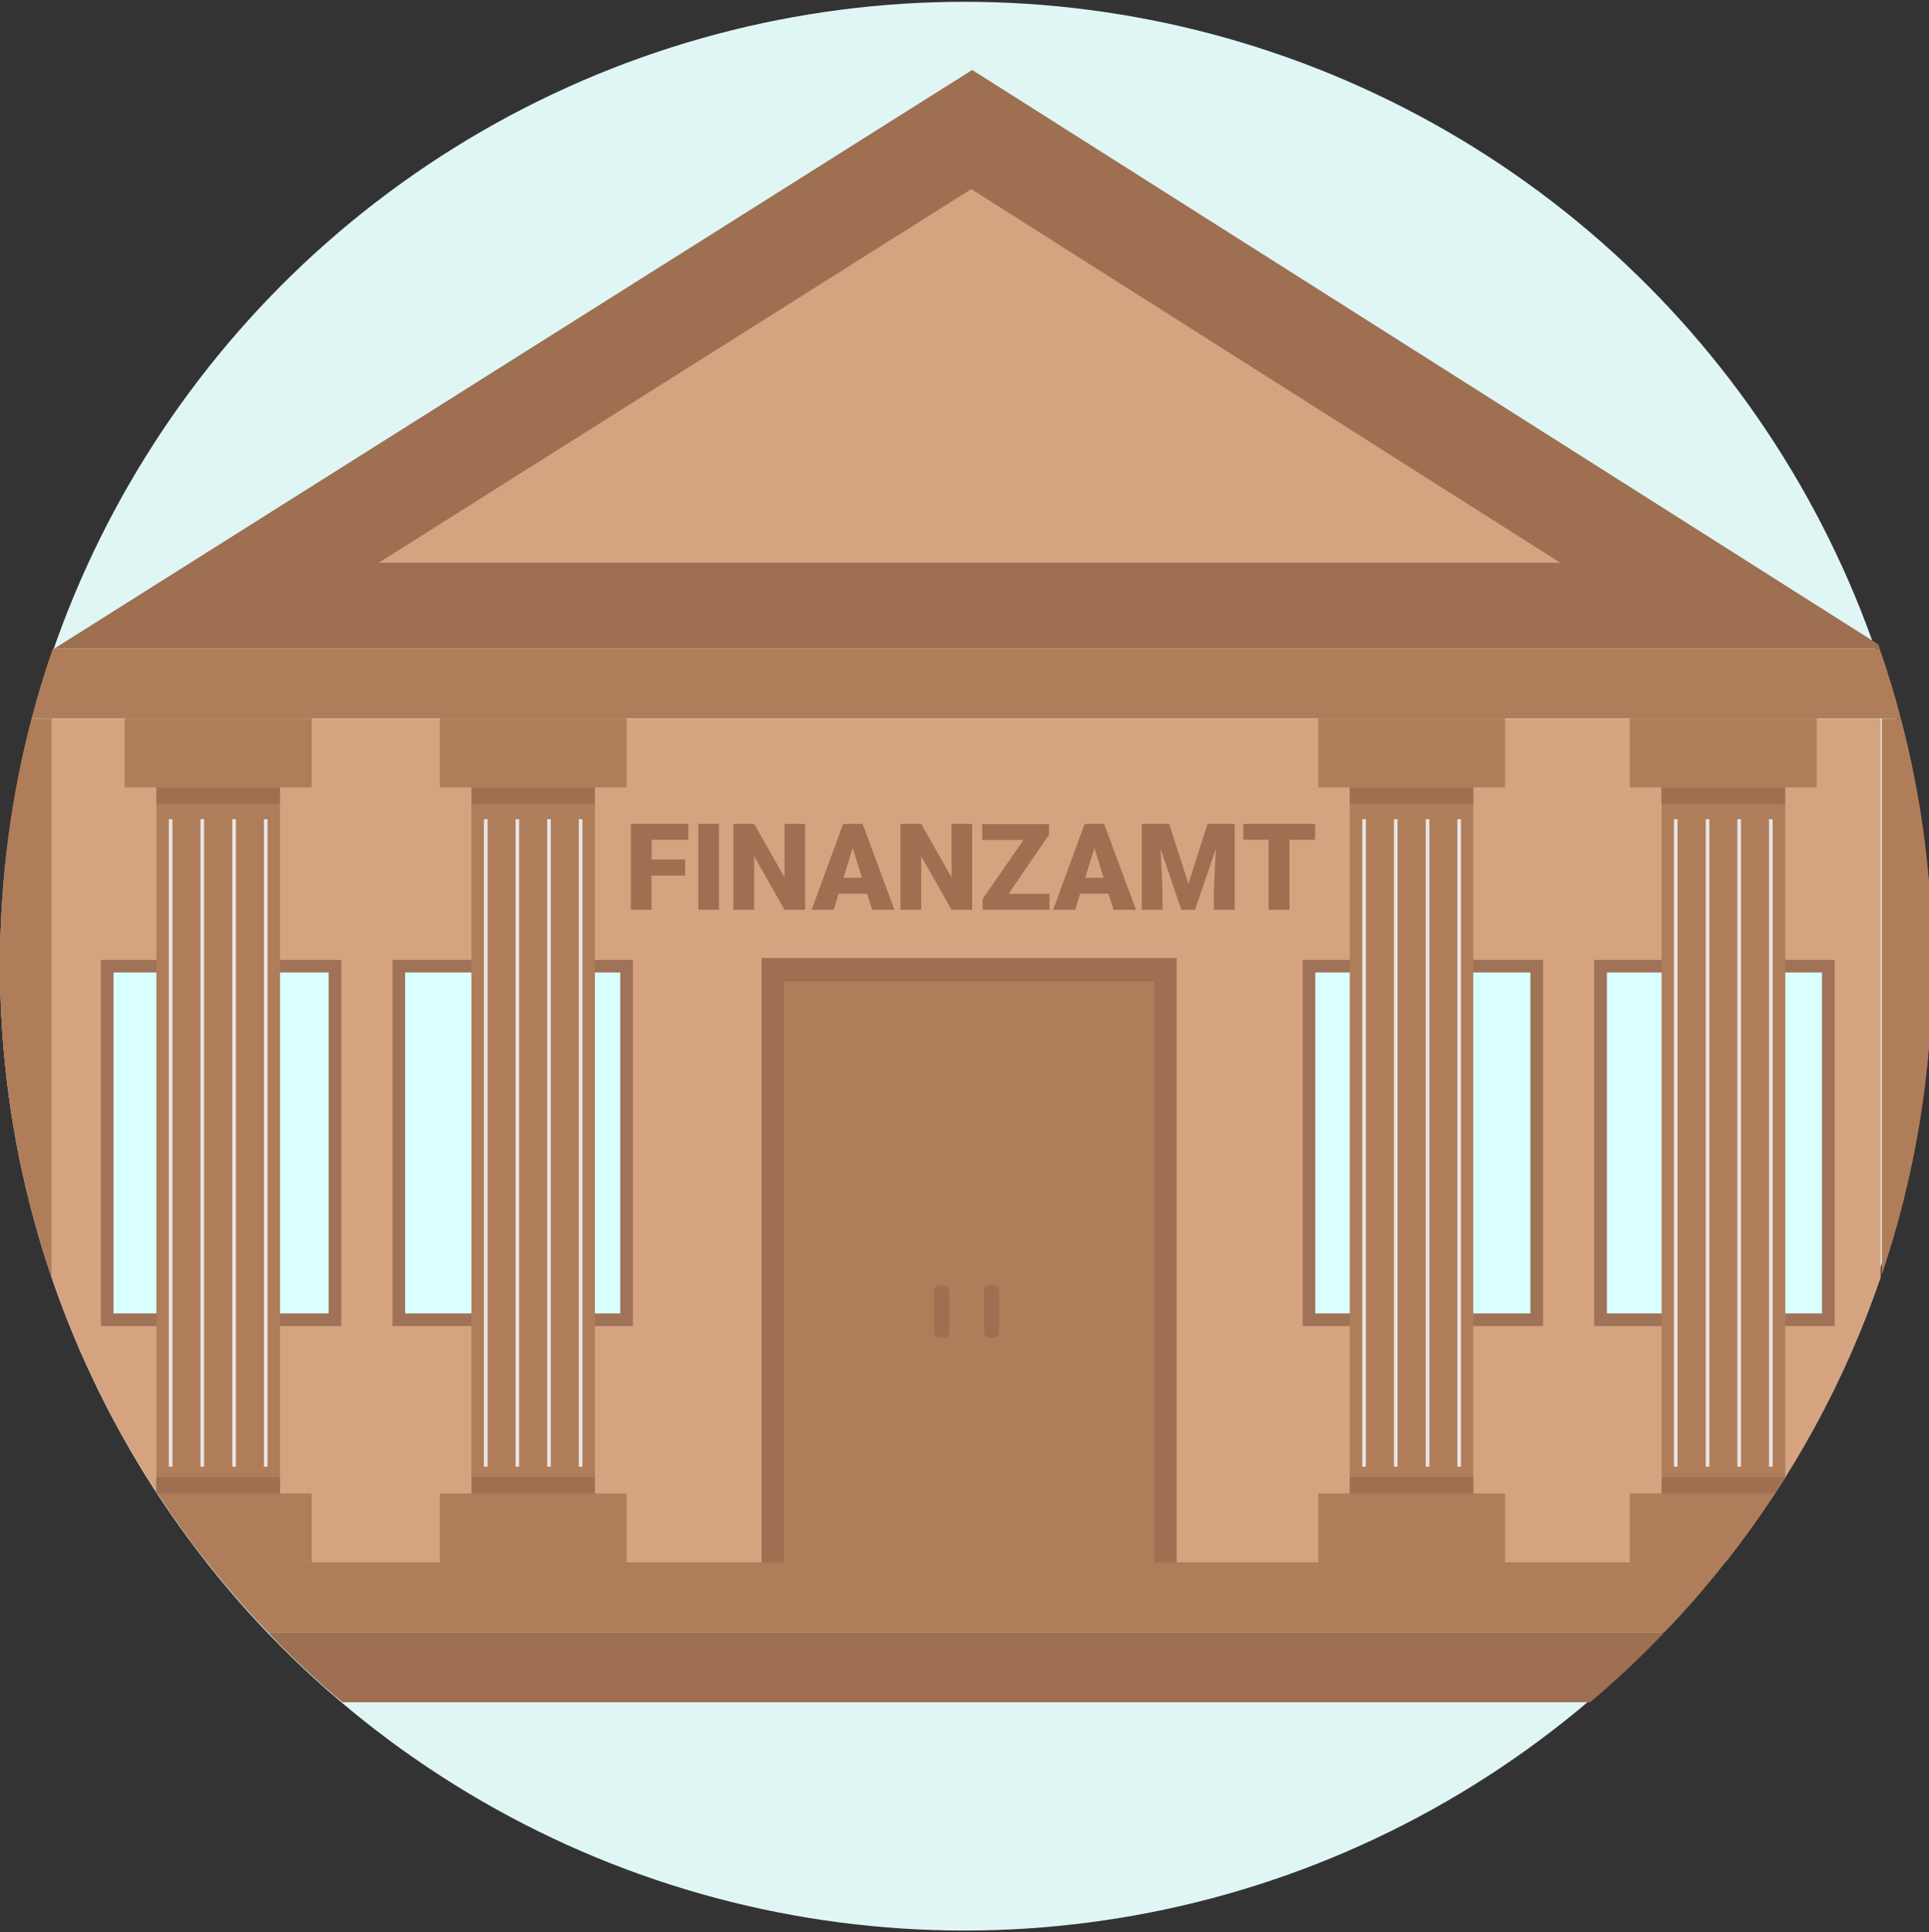 <?xml version="1.0" encoding="utf-8"?>
<!-- Generator: Adobe Illustrator 22.1.0, SVG Export Plug-In . SVG Version: 6.00 Build 0)  -->
<svg version="1.1" id="Ebene_1" xmlns="http://www.w3.org/2000/svg" xmlns:xlink="http://www.w3.org/1999/xlink" x="0px" y="0px"
	 viewBox="0 0 1067.1 1069" style="enable-background:new 0 0 1067.1 1069;" xml:space="preserve">
<rect x="0" y="0" width="1067.1" height="1069" fill="#333333" stroke="none"/>
<style type="text/css">
	.st0{display:none;}
	.st1{display:inline;fill:#F8D1C0;}
	.st2{display:inline;fill:#FCE0D4;}
	.st3{display:inline;fill:#E97A71;}
	.st4{display:inline;fill:#F1B994;}
	.st5{display:inline;fill:#999999;}
	.st6{display:inline;}
	.st7{fill:#1A1A1A;}
	.st8{fill:#FFFFFF;}
	.st9{fill:#4D4D4D;}
	.st10{display:inline;fill:#79C0DC;}
	.st11{display:inline;fill:#DAFFFF;}
	.st12{display:inline;fill:#1C73B6;}
	.st13{display:inline;fill:#FFFFFF;}
	.st14{display:inline;fill:#1A1A1A;}
	.st15{display:inline;fill:#B05D3B;}
	.st16{display:inline;fill:#79220E;}
	.st17{fill:#AD5A32;}
	.st18{fill:#79220E;}
	.st19{fill:#FFCE55;}
	.st20{fill:#FFA61C;}
	.st21{fill:#B05D3B;}
	.st22{display:inline;fill:#E6C673;}
	.st23{display:inline;fill:#D8AE58;}
	.st24{display:inline;fill:#48484A;}
	.st25{fill:#48484A;}
	.st26{display:inline;fill:none;}
	.st27{display:inline;fill:#FBB03B;}
	.st28{display:inline;fill:#666666;}
	.st29{display:none;fill:#FBB03B;}
	.st30{display:none;fill:#FFFFFF;}
	.st31{display:none;fill:#DFF6F5;}
	.st32{fill:#DFF6F5;}
	.st33{fill:#D5A380;}
	.st34{fill:#DAFFFF;stroke:#A07258;stroke-width:7;stroke-miterlimit:10;}
	.st35{fill:#9E6F51;}
	.st36{fill:#AF7D5A;}
	.st37{fill:none;stroke:#E6E6E6;stroke-width:2;stroke-miterlimit:10;}
</style>
<g class="st0">
	<path class="st1" d="M892.9,479.5c-4.1-8.4-9-17.1-14.7-26c-7.4-11.6-16.4-23.5-27.1-35.2c-2.5-2.7-5-5.4-7.7-8.1
		c-33.3-33.6-76.3-60.1-127.9-78.9c-61.6-22.5-136-33.9-221-33.9c-13.8,0-27.2,0.1-40.3,0.4c-48.5,1-92.2,3.8-131.1,8.3
		c-47.4,5.6-87.6,13.8-120.5,24.6c-14.4,4.7-27.3,9.9-38.8,15.6c-9.5,4.7-18,9.7-25.6,15.1c-10.2,7.1-18.6,14.9-25.4,23.2
		c-15.2,18.7-18,35.8-18,45.9c0,2.1,0.1,3.9,0.3,5.4c0.7,24.8,14.4,58,74.2,79.5c31.2,11.3,62.1,14.5,63.4,14.6l2.4,0.3l2.7-0.3
		c0.4,0,1.9-0.1,4.4-0.1c16.1,0,72.6,4.3,128.9,60.1c76.7,94,147.7,129,261.5,129c107.7,0,186.6-23,234.5-68.4
		c43.1-40.7,46.4-85.7,46.4-98.5C913.5,540.3,909,512.5,892.9,479.5z"/>
	<path class="st2" d="M494.5,322.7c-397.7,0-374.1,111.4-374.1,111.4c0,59.3,114.8,70.8,114.8,70.8s78.2-8.3,154.6,68.1
		c77.5,95.3,144.3,120.7,242.7,120.7c238.3,0,255.7-116.7,255.7-141.6C888.2,527.1,852.2,322.7,494.5,322.7z"/>
	<path class="st3" d="M274.9,372.6c-64.2,0-117.6,36.5-117.6,59.7c0,13.7,29.8,46.6,103.4,46.6s72.7-71.9,72.7-71.9
		S339.1,372.6,274.9,372.6z"/>
	<path class="st3" d="M408.4,453.1c-15.7,0-63.2,8.3-63.2,36.2c0,0-3.5,20.5,21.7,30.6c25.2,10.1,90.8,76.3,104.8,90.3
		c13.9,13.9,39.7,35.6,72.7,35.6c32.9,0,65.3-26.7,65.3-59.7C609.7,476,424.1,453.1,408.4,453.1z"/>
	<path class="st3" d="M499.1,345.3c-111.4,0-118.8,60.3-118.8,60.3c-2.1,20.5,33.1,27.9,46.7,27.9c13.6,0,52.8,8,113.1,30
		c60.3,21.9,104.6,93.2,129.8,131.8s50.5,52.6,75.4,52.6s106-36.5,106-87.6C851.3,408,610.5,345.3,499.1,345.3z"/>
	<path class="st4" d="M913.4,553.4c0,0.6,0,1.2,0,1.9c0,0.4-0.1,0.9-0.1,1.3c0,0.4-0.1,0.8-0.1,1.3c-0.2,3.9-0.8,8.9-1.9,14.8
		c-0.2,0.8-0.3,1.6-0.5,2.4c-0.6,2.9-1.4,6-2.3,9.3c-0.2,0.5-0.3,1.1-0.5,1.6c-1,3.3-2.2,6.8-3.6,10.4c-0.2,0.5-0.4,1-0.6,1.5
		c-0.2,0.6-0.4,1.2-0.7,1.8s-0.5,1.2-0.8,1.8c-0.5,1.1-1,2.2-1.5,3.3c-1.2,2.6-2.5,5.3-4,8c-0.3,0.5-0.6,1-0.9,1.6
		c-1,1.6-1.9,3.3-3,5c-5.7,9.1-12.8,18.4-21.9,27.6c-1.2,1.2-2.5,2.5-3.9,3.8c-5.2,5-10.8,9.7-16.8,14.1c-1.7,1.2-3.4,2.5-5.2,3.7
		c-5.3,3.7-10.9,7.1-16.7,10.4c-3.9,2.2-8,4.3-12.1,6.3c-1,0.5-2,1-3.1,1.5c-2.1,1-4.2,2-6.4,2.9c-4.3,1.8-8.8,3.6-13.3,5.3
		c-2.3,0.9-4.5,1.7-6.9,2.5s-4.7,1.6-7.1,2.3c-3.6,1.2-7.3,2.3-11,3.3c-2.4,0.7-5,1.4-7.5,2c-2.6,0.7-5.1,1.3-7.7,1.9
		c-3.9,0.9-7.9,1.8-11.9,2.6c-2.6,0.5-5.4,1-8.1,1.5s-5.5,1-8.3,1.4c-6.6,1.1-13.4,2-20.3,2.8c-0.4,0-0.8,0-1.2,0.1
		c-1.4,0.2-2.9,0.3-4.4,0.5c-3,0.3-6,0.6-9,0.9c-3.1,0.2-6.1,0.5-9.2,0.7c-3.1,0.2-6.2,0.4-9.3,0.6c-6.3,0.4-12.7,0.6-19.2,0.8
		c-3.2,0.1-6.5,0.2-9.8,0.2c-3.3,0.1-6.6,0.1-10,0.1c-11.5,0-22.5-0.4-33.2-1.1c-95-6.6-159.3-43.4-228.3-127.9
		c-2.6-2.6-5.3-5.1-7.9-7.5c-1.8-1.6-3.5-3.1-5.3-4.6c-0.9-0.7-1.7-1.5-2.6-2.2c-4.3-3.7-8.7-7-13-10.1c-1.7-1.3-3.4-2.5-5.1-3.6
		s-3.4-2.2-5.1-3.3c-4.2-2.7-8.4-5.1-12.5-7.3c-13.2-7-25.5-11.8-36.4-15c-2.1-0.6-4.1-1.1-6-1.6c-0.6-0.2-1.3-0.3-1.9-0.5
		c-1.9-0.5-3.8-0.9-5.6-1.3c-12.5-2.5-22.1-3-27.4-3c-1.6,0-2.8,0.1-3.5,0.1c-0.4,0.1-0.7,0.1-0.9,0.1l-2.7,0.3l-2.4-0.3
		c0,0-0.1,0-0.2,0c-0.1,0-0.1,0-0.2,0c-0.2-0.1-0.3-0.1-0.5-0.1c-0.2,0-0.4-0.1-0.6-0.1c-0.3,0-0.5-0.1-0.8-0.1
		c-0.1-0.1-0.2-0.1-0.4-0.1c-0.3,0-0.6,0-1-0.1c-0.1,0-0.3-0.1-0.5-0.1c-0.4-0.1-0.8-0.1-1.2-0.2c-1.5-0.2-3.2-0.5-5.2-0.8
		c-0.9-0.1-1.8-0.2-2.7-0.4c-1.3-0.2-2.6-0.5-4-0.7c-0.7-0.1-1.4-0.3-2.1-0.4c-8-1.5-17.9-3.6-28.4-6.6c-5.1-1.4-10.3-3.1-15.6-5
		c-1.9-0.6-3.7-1.3-5.5-2c-0.9-0.4-1.7-0.7-2.6-1.1c-0.5-0.2-1-0.4-1.4-0.6c-0.5-0.2-1-0.4-1.4-0.6c-4.2-1.8-8.1-3.6-11.8-5.5
		c-0.7-0.4-1.4-0.7-2.1-1.1c-0.7-0.4-1.4-0.8-2.1-1.2c-1.5-0.8-2.8-1.6-4.2-2.4c-1.3-0.8-2.6-1.6-3.8-2.4c-0.7-0.4-1.3-0.8-1.9-1.2
		c-1.6-1-3.1-2.1-4.6-3.2c-0.4-0.3-0.9-0.7-1.3-1c-1.5-1.1-2.8-2.2-4.1-3.3c-1.5-1.2-3-2.5-4.3-3.8c-0.4-0.4-0.9-0.9-1.3-1.3
		c-0.9-0.9-1.7-1.7-2.5-2.6c-0.5-0.5-0.8-0.9-1.2-1.3c-0.4-0.5-0.8-0.9-1.2-1.4c-0.4-0.4-0.8-0.9-1.1-1.3c-0.4-0.4-0.8-0.9-1.1-1.3
		c-1.2-1.4-2.2-2.9-3.2-4.4c-0.4-0.6-0.9-1.3-1.3-2c-0.9-1.4-1.7-2.8-2.4-4.2c-0.3-0.4-0.5-0.9-0.7-1.3c-0.5-1.1-1-2.1-1.5-3.2
		c-0.3-0.6-0.5-1.2-0.8-1.9c-0.2-0.5-0.4-1-0.6-1.5c0-0.3-0.1-0.5-0.2-0.7c-1-2.8-1.8-5.5-2.4-8.2c-0.1-0.5-0.2-1-0.3-1.5
		c-0.4-1.5-0.6-3-0.8-4.5c-0.1-0.6-0.1-1.1-0.2-1.6c-0.2-2.1-0.3-4.1-0.4-6.1c-0.2-1.5-0.3-3.3-0.3-5.4v139.7c0,2.1,0.1,3.9,0.3,5.4
		c0.7,24.8,14.4,58,74.2,79.5c5.2,1.9,10.5,3.6,15.6,5c25.2,7.2,46.7,9.4,47.8,9.5l2.4,0.3l2.7-0.3c0.4,0,1.9-0.1,4.4-0.1
		c5.3,0,14.9,0.4,27.4,3c25.7,5.3,63.6,19.6,101.5,57.1c69,84.5,133.4,121.3,228.3,127.9c10.7,0.7,21.7,1.1,33.2,1.1
		c25.7,0,49.7-1.3,72.1-3.9c71.4-8.4,125.9-30,162.4-64.5c43.1-40.7,46.4-85.7,46.4-98.5V552.2C913.5,552.6,913.5,553,913.4,553.4z"
		/>
	<path class="st2" d="M242.2,530c-1.6,0-2.8,0.1-3.5,0.1c-0.4,0.1-0.7,0.1-0.9,0.1l-2.7,0.3l-2.4-0.3c0,0-0.1,0-0.2,0
		c-0.1,0-0.1,0-0.2,0c-0.2-0.1-0.3-0.1-0.5-0.1c-0.2,0-0.4-0.1-0.6-0.1c-0.3,0-0.5-0.1-0.8-0.1c-0.1-0.1-0.2-0.1-0.4-0.1
		c-0.3,0-0.6,0-1-0.1c-0.1,0-0.3-0.1-0.5-0.1c-0.4-0.1-0.8-0.1-1.2-0.2c-1.5-0.2-3.2-0.5-5.2-0.8c-0.9-0.1-1.8-0.2-2.7-0.4
		c-1.3-0.2-2.6-0.5-4-0.7c-0.7-0.1-1.4-0.3-2.1-0.4c-8-1.5-17.9-3.6-28.4-6.6v139.7c25.2,7.2,46.7,9.4,47.8,9.5l2.4,0.3l2.7-0.3
		c0.4,0,1.9-0.1,4.4-0.1c5.3,0,14.9,0.4,27.4,3V533C257.1,530.4,247.5,529.9,242.2,530z"/>
	<path class="st2" d="M699.2,715.7c-3,0.3-6,0.6-9,0.9c-3.1,0.2-6.1,0.5-9.2,0.7c-3.1,0.2-6.2,0.4-9.3,0.6
		c-6.3,0.4-12.7,0.6-19.2,0.8c-3.2,0.1-6.5,0.2-9.8,0.2c-3.3,0.1-6.6,0.1-10,0.1c-11.5,0-22.5-0.4-33.2-1.1v139.6
		c10.7,0.7,21.7,1.1,33.2,1.1c25.7,0,49.7-1.3,72.1-3.9V715.1c-0.4,0.1-0.8,0.1-1.2,0.1C702.2,715.4,700.7,715.5,699.2,715.7z"/>
</g>
<g class="st0">
	<path class="st5" d="M135.6,635.3H99.1c-2.8,0-5,2.2-5,5v17.8c0,2.8,2.2,5,5,5h36.5c2.7,0,5-2.3,5-5v-17.8
		C140.6,637.5,138.4,635.3,135.6,635.3z"/>
	<g class="st6">
		<circle class="st7" cx="265.8" cy="645.4" r="98.5"/>
		
			<ellipse transform="matrix(0.707 -0.707 0.707 0.707 -378.516 376.982)" class="st8" cx="265.8" cy="645.4" rx="66.1" ry="66.1"/>
		<circle class="st9" cx="265.8" cy="645.4" r="54.3"/>
		<circle class="st8" cx="265.8" cy="645.4" r="22.3"/>
	</g>
	<path class="st10" d="M679.7,480.2l-0.3-0.6l-1.5-3.3l-70.3-149.9h-342c-40,0-75.2,26.4-86.4,64.8l-24.7,85l-0.1,0.4L117.3,604
		v43.1h565.5V486.7l-1.8-3.6L679.7,480.2z"/>
	<path class="st11" d="M601.4,345.7c-3.2-4.8-10-7.9-17.5-7.9H461.2c-10.7,0-19.3,6.1-19.3,13.7v93.7c0,7.6,8.7,13.7,19.3,13.7
		h167.7c14.1,0,23.5-10.4,17.5-19.5L601.4,345.7z"/>
	<path class="st12" d="M546.5,303.7H292.4c-7.4,0-14.5,3.1-19.5,8.5l-13.1,14.1h367.5C627.3,319.5,601.3,303.6,546.5,303.7z"/>
	<path class="st12" d="M959.1,541.2v52.1v1.7v52.1c4.2,0,13.9-1.5,13.9-2.9V595v-1.7v-49.2C973,542.7,963.2,541.2,959.1,541.2z"/>
	<rect x="402.4" y="326.3" class="st12" width="3.3" height="320.8"/>
	<polygon class="st12" points="154.5,476.1 153.6,479.4 679.4,479.4 677.9,476.1 	"/>
	<path class="st13" d="M504.5,496.7h-61.3c-0.7,0-1.3,0.6-1.3,1.3v14.5c0,0.7,0.6,1.3,1.3,1.3h61.3c0.8,0,1.3-0.6,1.3-1.3V498
		C505.8,497.3,505.2,496.7,504.5,496.7z"/>
	<g class="st6">
		<circle class="st7" cx="798.5" cy="645.4" r="98.5"/>
		<circle class="st8" cx="798.5" cy="645.4" r="66.1"/>
		<circle class="st9" cx="798.5" cy="645.4" r="54.3"/>
		<circle class="st8" cx="798.5" cy="645.4" r="22.3"/>
	</g>
	<path class="st10" d="M920.6,498.6L681,480.1l-1.3-0.1l-1.9-0.1l-5.9-0.5v167.7h287.2V540.2C959.1,518.4,942.3,500.3,920.6,498.6z"
		/>
	<path class="st11" d="M370,337.9h-94.4c-36.4,0-68.5,24-78.7,58.9l-13.5,46c-2.3,8,3.7,16.1,12.1,16.1h174.7
		c6.9,0,12.5-5.7,12.5-12.5v-95.8C382.7,343.6,377,337.9,370,337.9z"/>
	<path class="st12" d="M266.3,585.3c-35,0-66.1,16.7-85.8,42.6c-4.5,6-8.4,12.4-11.6,19.2h194.9c-3.3-6.8-7.2-13.2-11.7-19.2
		C332.4,602,301.3,585.3,266.3,585.3z"/>
	<path class="st12" d="M798.5,585.3c-35,0-66.1,16.7-85.8,42.6c-4.5,6-8.4,12.4-11.6,19.2h194.8c-3.2-6.8-7.1-13.2-11.6-19.2
		C864.6,602,833.5,585.3,798.5,585.3z"/>
	<path class="st12" d="M950.2,627.8H126.3c-4.9,0-9,4-9,9v24.7c0,4.9,4,9,9,9H161c1.7-8.2,4.4-16,7.9-23.4h194.9h337.3H896
		c3.5,7.4,6.2,15.2,7.9,23.4h46.3c4.9,0,9-4,9-9v-24.7C959.2,631.9,955.2,627.8,950.2,627.8z"/>
	<polygon class="st12" points="679.4,479.4 677.8,479.4 677.8,647.1 681,647.1 681,480.1 679.7,480 	"/>
</g>
<g class="st0">
	<path class="st14" d="M632.2,93.2H434.8c-29.8,0-54.1,24.4-54.1,54.1v228.2c0,29.8,24.4,54.1,54.1,54.1h197.4
		c29.8,0,54.1-24.4,54.1-54.1V147.4C686.4,117.6,662,93.2,632.2,93.2z M533.5,374.3c-62.3,0-112.9-50.5-112.9-112.9
		s50.5-112.9,112.9-112.9S646.4,199,646.4,261.4S595.9,374.3,533.5,374.3z"/>
	<circle class="st14" cx="479.8" cy="261.5" r="15.8"/>
	<circle class="st14" cx="583.1" cy="261.5" r="15.8"/>
	<path class="st14" d="M486.1,460.9h-12.7c-5.2,0-9.5,4.3-9.5,9.5v112c0,5.2,4.3,9.5,9.5,9.5h12.7c5.3,0,9.5-4.3,9.5-9.5v-112
		C495.6,465.2,491.3,460.9,486.1,460.9z"/>
	<path class="st14" d="M589.4,460.9h-12.7c-5.2,0-9.5,4.3-9.5,9.5v112c0,5.2,4.3,9.5,9.5,9.5h12.7c5.3,0,9.5-4.3,9.5-9.5v-112
		C598.9,465.2,594.6,460.9,589.4,460.9z"/>
	<path class="st14" d="M649.4,560.3H417.7c-6.6,0-12,5.4-12,12v34.8c0,6.6,5.4,12,12,12h231.7c6.6,0,12-5.4,12-12v-34.8
		C661.4,565.7,656,560.3,649.4,560.3z"/>
	<path class="st14" d="M590.8,668.9H476.3c-4.4,0-8.1,3.6-8.1,8.1v57.4c0,4.4,3.6,8.1,8.1,8.1h114.5c4.5,0,8.1-3.7,8.1-8.1V677
		C598.9,672.6,595.3,668.9,590.8,668.9z"/>
	<path class="st14" d="M533.5,727.7c62.4,0,112.9-60.8,112.9-135.8H420.6C420.6,666.9,471.1,727.7,533.5,727.7z"/>
	<path class="st14" d="M515.2,1067.7v17.1h36.6v-17c-5.7,0.2-11.5,0.3-17.3,0.3C528,1068.1,521.6,1067.9,515.2,1067.7z"/>
	<path class="st14" d="M515.2,792.2v275.5c6.4,0.2,12.8,0.3,19.3,0.3c5.8,0,11.6-0.1,17.3-0.3V792.2H515.2z"/>
	<rect x="521.7" y="732.2" class="st14" width="23.6" height="94.5"/>
	<rect x="509.6" y="744.2" class="st14" width="47.8" height="11.8"/>
	<rect x="509.6" y="761.5" class="st14" width="47.8" height="11.8"/>
	<rect x="509.7" y="776.9" class="st14" width="47.8" height="11.8"/>
</g>
<g class="st0">
	<path class="st15" d="M504.6,668.8h-144H195c0,0-80.5,5.7-80.5,79.4h246.1h224.6C585.2,674.5,504.6,668.8,504.6,668.8z"/>
	<path class="st15" d="M509.2,646.9H190.4c-3.8,0-6.8,3.1-6.8,6.8v8.3c0,3.8,3.1,6.8,6.8,6.8h318.8c3.7,0,6.8-3,6.8-6.8v-8.3
		C516,649.9,512.9,646.9,509.2,646.9z"/>
	<path class="st16" d="M194.6,668.8h310.5c6,0,10.9-4.9,10.9-10.9H183.7C183.7,663.9,188.6,668.8,194.6,668.8z"/>
	<g class="st6">
		<g>
			<g>
				<path class="st17" d="M342.7,294c7.1,2.1,8.5,11.3,8.5,11.3l69.8,20.4l86.9,25.4c0,0,6.1-7.1,13.2-5.1
					c0.5,0.2-97.7-28.5-97.7-28.5S342.2,293.9,342.7,294z"/>
				<path class="st17" d="M505.1,360.8l-86.9-25.4L348.3,315c0,0-6.1,7-13.2,5c-0.5-0.1,80.7,23.5,80.7,23.5s98.2,28.7,97.7,28.5
					C506.4,370,505.1,360.8,505.1,360.8z"/>
				<path class="st18" d="M536.5,299.6l-181.1-52.8c-8.3-2.4-17,2.3-19.4,10.6l-5.4,18.5c-2.4,8.3,2.3,17,10.6,19.4l181.1,52.8
					c8.2,2.4,17-2.4,19.4-10.6l5.4-18.5C549.5,310.7,544.8,302,536.5,299.6z"/>
				<path class="st18" d="M512.7,352.2l-165.8-48.4c-1.8-0.6-3.8,0.5-4.4,2.4l-1.2,4.2c-0.6,1.8,0.5,3.8,2.4,4.4l165.8,48.4
					c1.9,0.5,3.9-0.5,4.4-2.4l1.2-4.2C515.7,354.8,514.6,352.8,512.7,352.2z"/>
				<path class="st18" d="M520.4,374.2l-191.6-55.9c-1.5-0.5-3.1,0.4-3.5,1.9l-1,3.3c-0.5,1.5,0.4,3.1,1.9,3.5l191.6,55.9
					c1.5,0.4,3.1-0.5,3.5-1.9l1-3.3C522.8,376.2,521.9,374.6,520.4,374.2z"/>
			</g>
			<g>
				<path class="st17" d="M451.1,545.6l-86.9-25.4l-69.8-20.4c0,0-6.1,7-13.2,5c-0.5-0.1,80.7,23.5,80.7,23.5s98.2,28.7,97.7,28.5
					C452.5,554.8,451.1,545.6,451.1,545.6z"/>
				<path class="st17" d="M288.7,478.8c7.1,2.1,8.5,11.3,8.5,11.3l69.8,20.4l86.9,25.4c0,0,6.2-7,13.2-5.1
					c0.5,0.2-97.7-28.5-97.7-28.5S288.2,478.7,288.7,478.8z"/>
				<path class="st18" d="M461.7,555.9L280.6,503c-8.3-2.4-17,2.4-19.4,10.6l-5.4,18.5c-2.4,8.3,2.4,17,10.6,19.4l181.1,52.8
					c8.3,2.4,17-2.4,19.4-10.6l5.4-18.5C474.7,567,469.9,558.3,461.7,555.9z"/>
				<path class="st18" d="M459,536.3l-165.8-48.4c-1.9-0.6-3.9,0.5-4.4,2.4l-1.2,4.2c-0.6,1.9,0.5,3.9,2.4,4.4l165.8,48.4
					c1.9,0.6,3.9-0.5,4.4-2.4l1.2-4.2C462,538.8,460.9,536.8,459,536.3z"/>
				<path class="st18" d="M476.6,524.1L285,468.2c-1.5-0.4-3.1,0.4-3.5,1.9l-1,3.3c-0.4,1.5,0.4,3.1,1.9,3.5l191.6,56
					c1.5,0.4,3.1-0.4,3.5-1.9l1-3.3C479,526.1,478.1,524.6,476.6,524.1z"/>
			</g>
			<g>
				
					<rect x="327.5" y="327.8" transform="matrix(0.28 -0.96 0.96 0.28 -119.688 691.423)" class="st19" width="147.2" height="195.5"/>
				
					<rect x="248.5" y="387.1" transform="matrix(0.28 -0.96 0.96 0.28 -154.456 598.863)" class="st20" width="147.2" height="30.7"/>
				
					<rect x="339.6" y="419.1" transform="matrix(0.28 -0.96 0.96 0.28 -114.376 705.515)" class="st20" width="147.2" height="19.8"/>
				
					<rect x="402.8" y="428.1" transform="matrix(0.28 -0.96 0.96 0.28 -86.606 779.542)" class="st20" width="147.2" height="38.9"/>
			</g>
		</g>
		<path class="st18" d="M982,564.7c-4.2-4.7-9.7-8.5-16.1-10.9c-1-0.4-2-0.8-3.1-1.1L556.3,441.6l-3.5-1L537.2,494l3.5,1.1l3.3,1
			l399.1,124c20.6,6,41.7-4.2,47.1-22.8C993.5,585.7,990.1,573.6,982,564.7z"/>
		<path class="st18" d="M556.8,413.8l-8.7-2.5c-3.9-1.1-8,1.1-9.1,5l-26.5,90.9c-1.1,3.9,1.1,8,5,9.1l8.7,2.5c3.9,1.1,8-1.1,9.1-5
			l26.5-90.9C563,419,560.7,414.9,556.8,413.8z"/>
		<path class="st18" d="M512,395l-33.7,115.5c24.6,7.2,52-12.9,61.3-44.8S536.5,402.2,512,395z"/>
		<path class="st21" d="M961.1,568.7c-2.3-2.4-5.3-4.3-8.8-5.6c-0.5-0.2-1.1-0.4-1.7-0.6L571.5,455.4c-8.1-2.2-16.3,1.8-18.4,9.1
			c-2.2,7.3,2.6,15.1,10.6,17.6l377.2,113.6c11.2,3.2,22.4-1.5,25.1-10.7C967.6,579.3,965.6,573.2,961.1,568.7z"/>
	</g>
</g>
<g class="st0">
	<path class="st22" d="M808,727.7c-32.4-315.5-217.7-407.6-217.1-407.6c-1.1-1-2.2-1.9-3.2-2.9c-0.9-0.8-1.8-1.7-2.5-2.6
		c-0.5-0.5-0.8-1-1.2-1.5c-0.3-0.4-0.6-0.8-0.8-1.2c-0.8-1.3-1.5-2.6-2-3.8c-0.2-0.4-0.4-0.9-0.5-1.3c-0.3-0.8-0.5-1.7-0.6-2.5
		c-0.1-1-0.2-1.8-0.1-2.7c0-0.2,0-0.3,0-0.5c0-0.2,0-0.3,0-0.4c0-0.3,0.1-0.5,0.1-0.7s0-0.5,0.1-0.7v-0.1c0.1-0.3,0.1-0.5,0.2-0.7
		c0-0.2,0.1-0.5,0.2-0.7c0.2-0.5,0.4-1,0.6-1.4c0.1-0.2,0.2-0.4,0.3-0.6s0.2-0.4,0.3-0.6c0.1-0.1,0.2-0.3,0.3-0.5l0.1-0.1l0.4-0.5
		c0.1-0.2,0.3-0.4,0.4-0.6c0.3-0.3,0.5-0.7,0.8-1c1.9-2.2,4-3.8,5.5-4.8c0.3-0.2,0.5-0.4,0.7-0.5c0.3-0.2,0.5-0.3,0.7-0.4
		c0.1,0,0.2-0.1,0.2-0.1c0-0.1,0.1-0.1,0.1-0.1s0.1,0,0.1-0.1c0.1-0.1,0.3-0.4,0.6-0.8c0.3-0.5,0.8-1.1,1.4-1.9
		c0.2-0.2,0.4-0.5,0.6-0.8c0.3-0.4,0.7-0.9,1.1-1.4c0.4-0.5,0.8-1.1,1.3-1.7c0.7-0.9,1.4-1.9,2.2-2.9c1.4-1.7,2.9-3.7,4.5-5.8
		c0.3-0.4,0.7-0.9,1.1-1.4c2.1-2.8,4.4-5.8,6.9-9c1.9-2.5,3.9-5.1,6-7.8c0.3-0.3,0.5-0.7,0.8-1c1.5-2,3.1-4,4.7-6.1
		c0.5-0.6,0.9-1.2,1.4-1.8c0.6-0.8,1.2-1.6,1.8-2.4c0.4-0.7,0.9-1.3,1.4-1.9c1.2-1.5,2.4-3.1,3.6-4.6c0.5-0.6,0.9-1.2,1.4-1.8
		c0.8-1,1.6-2.1,2.4-3.1c0.5-0.5,0.9-1.1,1.3-1.6c8.4-11,16.2-21.1,21.4-27.9c0.2-0.2,0.3-0.4,0.5-0.6c0.4-0.6,0.9-1.2,1.3-1.7
		c0.3-0.3,0.5-0.6,0.7-0.9c2.5-3.3,4-5.3,4-5.3c0.1-0.5,0.3-0.9,0.4-1.4c0.2-0.6,0.4-1.3,0.5-1.9c0.1-0.7,0.3-1.4,0.4-2
		c0-0.2,0.1-0.5,0.1-0.7c0-0.4,0.1-0.7,0.1-1c0-0.1,0-0.1,0-0.2c0-0.4,0.1-0.7,0.1-1.1v-0.1c0.1-0.4,0.1-0.7,0.1-1
		c1.2-21.5-26.3-13.6-26.3-13.6s-25,4.9-24.7,4.6c-39.3,4.8-43.6-11.8-61.7-25.6c-0.4-0.3-0.7-0.5-1.1-0.8c-19-13.9-39.8,0-39.8,0
		s-21.9,15-21.9,15.3c-6.6,3.6-13,5.3-18.6,6c-10.2,1.3-17.5-0.9-17.5-0.9s-24.3-5.4-45.2-9c-11.6-2-22.1-3.5-27-3.3
		c-5.6,0.2-7.8,2.4-8.4,4.9c-0.3,1.2-0.2,2.4,0,3.6c0.4,2.5,1.6,4.6,1.6,4.6l11,17l67.9,105.1l4.5,6.9c0,0,1.6,1.5,2.7,4
		c0.5,1.1,0.9,2.4,1.1,3.8c0.4,3.2-0.3,7.1-3.8,11.5c-2.1,2.5-5,5.2-9.3,7.9c-195.3,164.2-200.8,394-200.8,394
		c0.7,45.4,16.5,77.2,38.6,99.4c52.7,53.2,140.9,51.9,140.9,51.9H661C831.5,861.7,807.7,727.8,808,727.7z"/>
	<path class="st23" d="M589.4,320.2c-3-2.5-5.2-4.8-6.9-7.1l-18.5,0.5c0,0,179.8,233.2,162.5,413.2
		c-9.1,95.5-91.1,120.9-128.9,143.4h62.2c170.6-8.5,146.7-142.4,146.7-142.4C774.1,412.3,588.8,320.2,589.4,320.2z"/>
	<path class="st23" d="M639.6,169.1c0,0-25,4.9-24.7,4.6c-39.3,4.8-43.6-11.8-61.7-25.6c-3.1,13.1-5.3,30.1-6.9,48.1
		c-2.9,31.6-3.9,66.4-4.3,89c-0.1,6.2-0.2,11.6-0.2,15.6c0,0.3,0,0.6,0,0.8c0,5,0,7.8,0,7.8l32.7,3.9l9.6,1.1l1.3,0.2
		c-0.5-0.5-0.8-1-1.2-1.5c-0.3-0.4-0.6-0.8-0.8-1.2c-0.8-1.3-1.5-2.6-2-3.8c-0.2-0.4-0.4-0.9-0.5-1.3c-0.3-0.8-0.5-1.7-0.6-2.5
		c-0.1-1-0.2-1.9-0.1-2.7c0-0.2,0-0.3,0-0.5c0-0.2,0-0.3,0-0.4c0-0.3,0.1-0.5,0.1-0.7s0-0.5,0.1-0.7v-0.1c0.1-0.3,0.1-0.5,0.2-0.7
		c0-0.2,0.1-0.5,0.2-0.7c0.2-0.5,0.4-1,0.6-1.4c0.1-0.2,0.2-0.4,0.3-0.6s0.2-0.4,0.3-0.6c0.1-0.1,0.2-0.3,0.3-0.5l0.1-0.1
		c0.2-0.2,0.3-0.3,0.4-0.5c0.1-0.2,0.3-0.4,0.4-0.6c0.3-0.3,0.5-0.7,0.8-1c1.9-2.2,4-3.8,5.5-4.8c0.3-0.2,0.5-0.4,0.7-0.5
		c0.3-0.2,0.5-0.3,0.7-0.4c0.1,0,0.2-0.1,0.2-0.1c0-0.1,0.1-0.1,0.1-0.1s0.1,0,0.1-0.1c0.1-0.1,0.3-0.4,0.6-0.8
		c0.3-0.5,0.8-1.1,1.4-1.9c0.2-0.2,0.4-0.5,0.6-0.8c0.3-0.4,0.7-0.9,1.1-1.4c0.4-0.5,0.8-1.1,1.3-1.7c0.7-0.9,1.4-1.9,2.2-2.9
		c1.4-1.7,2.9-3.7,4.5-5.8c0.4-0.4,0.7-0.9,1.1-1.4c2.1-2.8,4.4-5.8,6.9-9c1.9-2.5,3.9-5.1,6-7.8c0.3-0.3,0.5-0.7,0.8-1
		c1.5-2,3.1-4,4.7-6.1c0.5-0.6,0.9-1.2,1.4-1.8c0.6-0.8,1.2-1.6,1.8-2.4c0.4-0.7,0.9-1.3,1.4-1.9c1.2-1.5,2.4-3.1,3.6-4.6
		c0.5-0.6,0.9-1.2,1.4-1.8c0.8-1,1.6-2.1,2.4-3.1c0.5-0.5,0.9-1.1,1.3-1.6c8.4-11,16.2-21.1,21.4-27.9c0.2-0.2,0.3-0.4,0.5-0.6
		c0.4-0.6,0.9-1.2,1.3-1.7c0.3-0.3,0.5-0.6,0.7-0.9c2.5-3.3,4-5.3,4-5.3c0.1-0.5,0.3-0.9,0.4-1.4c0.2-0.6,0.4-1.3,0.5-1.9
		c0.1-0.7,0.3-1.4,0.4-2c0-0.2,0.1-0.5,0.1-0.7c0-0.4,0.1-0.7,0.1-1c0-0.1,0-0.1,0-0.2c0-0.4,0.1-0.7,0.1-1.1v-0.1
		c0.1-0.4,0.1-0.7,0.1-1C666.6,161.4,639.6,169.1,639.6,169.1z"/>
	<path class="st23" d="M494.5,303.7l-0.3-1.9l-2.3-13.6l-16.5-95.6l-4.1-23.8c-10.2,1.3-17.5-0.9-17.5-0.9s-24.3-5.4-45.2-9l14,29.8
		l47.1,100.7l5.7,12.3l-1.2,3.1l-4.9,12.6l-23.6,61.4l51.9-57.3l-0.7-4.1L494.5,303.7z"/>
	<path class="st24" d="M587.4,301.7H460c-2.5,0-4.6,2.1-4.6,4.6v6.4c0,2.5,2.1,4.6,4.6,4.6h127.4c2.5,0,4.5-2,4.6-4.6v-6.4
		C592,303.8,589.9,301.7,587.4,301.7z"/>
	<g class="st6">
		<path class="st25" d="M567.4,308c-2.9-3.4-8-3.9-11.2-1.1c-3.3,2.8-3.6,7.8-0.8,11.1c21.2,26.6,37.7,54.7,50.6,86.1
			c1.5,4,6,6.1,10,4.7c4.1-1.5,6.1-6.2,4.5-10.4C607.1,365.4,589.7,335.8,567.4,308z"/>
	</g>
	<g class="st6">
		<path class="st25" d="M557.6,305.5c-4.3-0.5-7.5,1.3-7.5,4c-0.7,21.8-5.1,39.9-14.8,59.5c-1.3,2.4,0.8,5.5,4.8,7s8.4,0.7,9.8-1.8
			c10.1-20.6,14.8-39.6,15.5-62.5C565.4,308.8,561.8,306,557.6,305.5z"/>
	</g>
	<path class="st24" d="M586.9,282.8l-131,7.5c-2.5,0.1-4.4,2.3-4.3,4.8l0.4,6.4c0.1,2.5,2.3,4.4,4.8,4.3l131-7.5
		c2.5-0.1,4.5-2.3,4.3-4.8l-0.4-6.4C591.6,284.6,589.4,282.7,586.9,282.8z"/>
	<g class="st6">
		<g>
			<polygon class="st25" points="360.4,566.1 360.4,591.2 392.9,581.7 392.9,687.2 426,687.2 426,544.4 423,544.4 			"/>
			<path class="st25" d="M519.1,549.5c-7.6-4.7-16.1-7.1-25.5-7.1c-9.2,0-17.7,2.3-25.4,6.9c-7.7,4.6-13.7,10.8-17.9,18.6
				c-4.3,7.9-6.4,16.4-6.4,25.5c0,14.6,3.8,26.3,11.4,35.1c7.6,8.7,17.9,13.1,30.8,13.1c8.8,0,16.8-3.2,23.9-9.6
				c-2.5,19.3-15.2,29.4-38,30.5l-6.3,0.1v26.5h2.1c15.2,0,28.6-3.1,40-9.3c11.4-6.2,20.2-15.1,26.4-26.7s9.3-25.2,9.3-41v-12.6
				c-0.2-11.3-2.4-21.2-6.6-29.9C532.6,560.9,526.7,554.2,519.1,549.5z M510.5,608.5c-3.1,6.2-8.3,9.3-15.5,9.3
				c-5.5,0-9.9-2.2-13.1-6.6c-3.2-4.4-4.8-10.3-4.8-17.8c0-7,1.6-13,4.7-18c3.2-5,7.1-7.5,11.7-7.5c5.2,0,9.3,2.2,12.4,6.6
				c3.1,4.4,4.6,11.2,4.6,20.3V608.5z"/>
			<path class="st25" d="M618,600.8c5.7-5.4,8.5-12.5,8.5-21.3v-7.1c0-9.2-2.8-16.5-8.5-21.9s-13.4-8.1-23.2-8.1
				c-9.6,0-17.3,2.7-23.1,8.1c-5.7,5.5-8.6,12.6-8.6,21.4H563v7c0,9.3,3,16.6,8.8,21.9c5.9,5.3,13.6,8,23.2,8S612.3,606.2,618,600.8
				z M584.4,579.4L584.4,579.4l0.1-7.3c0-3.6,0.9-6.5,2.8-8.6c1.8-2.1,4.4-3.2,7.6-3.2c3.3,0,5.9,1.1,7.7,3.3
				c1.8,2.1,2.7,4.9,2.7,8.3v5.8c0,8.8-3.4,13.1-10.3,13.1c-3.3,0-5.9-1.1-7.8-3.2C585.3,585.5,584.4,582.8,584.4,579.4z"/>
			<polygon class="st25" points="655.6,557.2 585.9,668.8 601.3,676.5 671,564.9 			"/>
			<path class="st25" d="M685.9,630.7c-5.7-5.3-13.5-7.9-23.2-7.9c-9.6,0-17.3,2.6-23.1,8s-8.7,12.5-8.7,21.4v7.1
				c0,9.3,3,16.6,8.8,21.9c5.9,5.3,13.6,8,23.2,8c9.7,0,17.4-2.6,23.1-8s8.5-12.5,8.5-21.4v-6.9C694.5,643.4,691.6,636,685.9,630.7z
				 M673.1,662.2c-0.5,6-4,9-10.3,9c-3,0-5.5-1.2-7.6-3.5s-3.1-4.9-3.1-8h0.1v-8c0.1-3.3,1.1-6,3-8c1.8-2,4.4-3,7.5-3
				c3.2,0,5.8,1.1,7.7,3.2c1.9,2.1,2.8,4.9,2.8,8.3L673.1,662.2z"/>
		</g>
	</g>
	<path class="st23" d="M293.8,733c-1.4,1.9-2.5,4-3.4,6.2c-7.4,19.1,6.3,42.3,30.8,51.9c12.1,4.7,24.4,5.3,34.8,2.3
		c-7.5-0.3-15.2-1.9-22.7-5C306.7,778.1,290.5,754.4,293.8,733z"/>
	<path class="st23" d="M385.1,783c-1,1.3-1.8,2.8-2.4,4.4c-5.2,13.5,4.5,29.9,21.8,36.7c8.5,3.3,17.3,3.7,24.6,1.6
		c-5.3-0.2-10.7-1.4-16.1-3.5C394.2,814.9,382.8,798.2,385.1,783z"/>
</g>
<g class="st0">
	<rect x="233.7" y="220.4" class="st26" width="708.5" height="333.3"/>
	<path class="st27" d="M412.2,364.7c4.2,0.4,9.2,0,15.8-0.7c11.4-1.6,22.1-6.2,30.4-14c9.6-8.7,16.5-21.4,19.2-38.5H477
		c-8,9.8-19.6,15.6-34.1,15.6c-26.1,0-42.8-19.6-42.8-44.3c0-27.4,19.9-51.5,49.5-51.5c29.7,0,48,24.1,48,61.1
		c0,31.9-10.7,54.1-25,68c-11.2,10.9-26.6,17.6-42.2,19.4c-7.1,1.1-13.4,1.3-18.1,1.1V364.7z M419.4,281.4c0,18,10.9,30.8,27.9,30.8
		c13.2,0,23.4-6.5,28.6-15.2c1.1-1.8,1.8-4,1.8-7.1c0-24.7-9.1-43.7-29.7-43.7C431.2,246.2,419.4,260.9,419.4,281.4z"/>
	<path class="st27" d="M508.9,406c4.9-13.1,10.9-37,13.4-53.3l21.9-2.2c-5.1,18.9-15,43.7-21.2,54.1L508.9,406z"/>
	<path class="st27" d="M572.9,364.7c4.2,0.4,9.1,0,15.8-0.7c11.4-1.6,22.1-6.2,30.4-14c9.6-8.7,16.5-21.4,19.2-38.5h-0.7
		c-8,9.8-19.6,15.6-34.1,15.6c-26.1,0-42.8-19.6-42.8-44.3c0-27.4,19.9-51.5,49.5-51.5c29.7,0,48,24.1,48,61.1
		c0,31.9-10.7,54.1-25,68c-11.2,10.9-26.6,17.6-42.2,19.4c-7.1,1.1-13.4,1.3-18.1,1.1V364.7z M580.1,281.4c0,18,10.9,30.8,27.9,30.8
		c13.2,0,23.4-6.5,28.6-15.2c1.1-1.8,1.8-4,1.8-7.1c0-24.7-9.2-43.7-29.7-43.7C591.9,246.2,580.1,260.9,580.1,281.4z"/>
	<path class="st27" d="M772.4,304.6c0,49.2-18.3,76.4-50.4,76.4c-28.3,0-47.5-26.5-48-74.4c0-48.6,21-75.3,50.4-75.3
		C755,231.3,772.4,258.5,772.4,304.6z M693.7,306.8c0,37.7,11.6,59,29.5,59c20.1,0,29.7-23.4,29.7-60.4c0-35.7-9.2-59-29.5-59
		C706.2,246.4,693.7,267.4,693.7,306.8z"/>
	<path class="st27" d="M938.5,371.7c-6.9,4.7-18.5,9.4-33.3,9.4c-18.1,0-34.1-6.9-45.3-19.8c-8.5-9.4-14.1-22.3-16.1-38.3H830v-10.9
		h12.7c0-1.1,0-2.2,0-3.3c0-3.6,0.2-6.9,0.4-10H830v-11.1h14.7c2.7-15.6,9.4-28.5,18.3-37.7c11.4-11.8,25.9-18.5,44.2-18.5
		c13.2,0,23.4,3.8,29.7,7.1l-4.5,14.7c-5.6-3.3-15-6.2-25-6.2c-12.1,0-21.9,4.2-29.5,12.3c-6.7,6.5-11.2,16.5-13.4,28.3h62.3v11.1
		h-64.3c-0.2,2.9-0.4,6.2-0.4,9.4c0,1.3,0,2.5,0,4h64.7v10.9h-63.2c1.8,12.9,6.2,22.5,12.3,29.2c8.3,8.7,19.4,12.9,31.5,12.9
		c11.8,0,22.1-4.5,27.2-7.4L938.5,371.7z"/>
	<path class="st28" d="M498.5,450.3c0.1,2.1-1.4,3.7-3.8,3.7c-2.1,0-3.6-1.6-3.6-3.7c0-2.1,1.6-3.8,3.8-3.8
		C497,446.6,498.5,448.2,498.5,450.3z M491.7,492.8v-33.2h6v33.2H491.7z"/>
	<path class="st28" d="M507.8,468.6c0-3.4-0.1-6.2-0.3-9h5.4l0.3,5.5h0.1c1.6-3.2,5.5-6.2,11-6.2c4.6,0,11.7,2.7,11.7,14.1v19.8h-6
		v-19.1c0-5.3-2-9.8-7.7-9.8c-4,0-7.1,2.8-8.1,6.2c-0.3,0.8-0.4,1.8-0.4,2.8v20h-6V468.6z"/>
	<path class="st28" d="M551.9,474.9h0.1c0.8-1.2,2-2.6,3-3.8l9.8-11.4h7.3l-12.8,13.6l14.6,19.5h-7.3L555,476.9l-3.1,3.4v12.5h-6
		v-48.7h6V474.9z"/>
	<path class="st28" d="M579.3,444.2h6v48.7h-6V444.2z"/>
	<path class="st28" d="M593.4,489.3c0-2.5,1.7-4.3,4.1-4.3s4.1,1.8,4.1,4.3c0,2.5-1.6,4.3-4.1,4.3
		C595,493.6,593.4,491.7,593.4,489.3z"/>
	<path class="st28" d="M634.8,453.9h-0.1l-7.8,4.2l-1.2-4.6l9.8-5.2h5.1v44.6h-5.8V453.9z"/>
	<path class="st28" d="M660.4,488.6c1.3,0.1,2.8,0,4.9-0.2c3.5-0.5,6.8-1.9,9.3-4.3c3-2.7,5.1-6.6,5.9-11.9h-0.2
		c-2.5,3-6,4.8-10.5,4.8c-8,0-13.2-6-13.2-13.6c0-8.4,6.1-15.8,15.2-15.8c9.1,0,14.8,7.4,14.8,18.8c0,9.8-3.3,16.7-7.7,20.9
		c-3.4,3.4-8.2,5.4-13,6c-2.2,0.3-4.1,0.4-5.6,0.3V488.6z M662.6,462.9c0,5.6,3.4,9.5,8.6,9.5c4.1,0,7.2-2,8.8-4.7
		c0.3-0.5,0.5-1.2,0.5-2.2c0-7.6-2.8-13.4-9.1-13.4C666.2,452.1,662.6,456.6,662.6,462.9z"/>
	<path class="st28" d="M726.8,460.8c0,9.4-4.9,14.1-10.7,14.1c-5.6,0-10.4-4.5-10.4-13.4c0-8.9,4.9-13.9,10.8-13.9
		C722.7,447.5,726.8,452.3,726.8,460.8z M710.4,461.2c-0.1,5.7,2,10,5.8,10c4,0,5.8-4.3,5.8-10.1c0-5.4-1.6-9.9-5.8-9.9
		C712.4,451.1,710.4,455.6,710.4,461.2z M715.7,493.6l26.2-46.1h3.8l-26.2,46.1H715.7z M755.8,479.3c0,9.4-4.9,14.1-10.6,14.1
		c-5.6,0-10.4-4.5-10.4-13.4c0-9,4.9-14,10.8-14C751.8,466,755.8,470.8,755.8,479.3z M739.5,479.7c-0.1,5.7,2.1,10,5.8,10
		c4,0,5.8-4.3,5.8-10.1c0-5.4-1.6-9.9-5.8-9.9C741.5,469.6,739.5,474,739.5,479.7z"/>
	<path class="st28" d="M816.7,472.5c-0.3-6.4-0.8-14.2-0.7-20h-0.2c-1.6,5.4-3.5,11.2-5.8,17.6l-8.2,22.4h-4.5l-7.5-22
		c-2.2-6.5-4.1-12.5-5.4-18h-0.1c-0.1,5.8-0.5,13.5-0.9,20.4l-1.2,19.8h-5.7l3.2-46.2h7.6l7.9,22.4c1.9,5.7,3.5,10.8,4.7,15.6h0.2
		c1.2-4.7,2.8-9.7,4.9-15.6l8.2-22.4h7.6l2.9,46.2h-5.8L816.7,472.5z"/>
	<path class="st28" d="M835.6,459.6l4.4,16.9c1,3.7,1.9,7.1,2.5,10.6h0.2c0.8-3.4,1.9-6.9,3-10.5l5.4-16.9h5.1l5.2,16.6
		c1.2,4,2.2,7.5,3,10.8h0.2c0.5-3.4,1.4-6.9,2.5-10.8l4.7-16.7h6L867,492.8h-5.5l-5.1-15.8c-1.2-3.7-2.1-7-3-10.9h-0.1
		c-0.8,4-1.9,7.4-3,11l-5.4,15.8h-5.5l-10-33.2H835.6z"/>
	<path class="st28" d="M882.5,486.7c1.8,1.2,4.9,2.4,8,2.4c4.4,0,6.5-2.2,6.5-4.9c0-2.9-1.7-4.5-6.2-6.1c-6-2.1-8.8-5.4-8.8-9.4
		c0-5.3,4.3-9.7,11.5-9.7c3.4,0,6.3,1,8.2,2.1l-1.5,4.4c-1.3-0.8-3.7-1.9-6.8-1.9c-3.6,0-5.6,2.1-5.6,4.5c0,2.7,2,4,6.3,5.6
		c5.8,2.2,8.7,5.1,8.7,10c0,5.8-4.5,9.9-12.4,9.9c-3.6,0-7-0.9-9.3-2.3L882.5,486.7z"/>
	<path class="st28" d="M917.8,450.1v9.5h8.7v4.6h-8.7v17.9c0,4.1,1.2,6.4,4.5,6.4c1.6,0,2.7-0.2,3.5-0.4l0.3,4.5
		c-1.2,0.5-3,0.8-5.4,0.8c-2.8,0-5.1-0.9-6.5-2.5c-1.7-1.8-2.3-4.7-2.3-8.6v-18.1h-5.1v-4.6h5.1v-8L917.8,450.1z"/>
	<path class="st28" d="M931.6,489.3c0-2.5,1.7-4.3,4.1-4.3s4.1,1.8,4.1,4.3c0,2.5-1.6,4.3-4.1,4.3
		C933.3,493.6,931.6,491.7,931.6,489.3z"/>
</g>
<path class="st29" d="M936.3,763.1H84.5c-3.3,0-6-2.7-6-6V559.6c0-3.3,2.7-6,6-6h851.8c3.3,0,6,2.7,6,6v197.5
	C942.3,760.4,939.6,763.1,936.3,763.1z"/>
<g class="st0">
	<rect x="131.2" y="616.5" class="st26" width="981" height="129.5"/>
	<path class="st13" d="M398.7,670.6l1.4,9.6l2.1-8.7l14.5-51h8.1l14.1,51l2,8.8l1.6-9.8l11.4-50h9.7l-17.8,73.1H437l-15.1-53.3
		l-1.2-5.6l-1.2,5.6L404,693.6h-8.8l-17.7-73.1h9.7L398.7,670.6z"/>
	<path class="st13" d="M504.7,693.6c-0.5-1.1-1-3-1.3-5.7c-4.3,4.5-9.5,6.7-15.5,6.7c-5.4,0-9.8-1.5-13.2-4.5
		c-3.4-3-5.2-6.9-5.2-11.5c0-5.7,2.2-10.1,6.5-13.2c4.3-3.1,10.4-4.7,18.2-4.7h9.1v-4.3c0-3.2-1-5.8-2.9-7.8
		c-1.9-1.9-4.8-2.9-8.6-2.9c-3.3,0-6.1,0.8-8.3,2.5c-2.2,1.7-3.4,3.7-3.4,6.1h-9.4c0-2.7,1-5.3,2.9-7.9c1.9-2.5,4.5-4.5,7.8-6
		c3.3-1.5,6.9-2.2,10.9-2.2c6.3,0,11.2,1.6,14.7,4.7c3.6,3.1,5.4,7.4,5.5,12.9v25c0,5,0.6,9,1.9,11.9v0.8H504.7z M489.3,686.5
		c2.9,0,5.7-0.8,8.3-2.3c2.6-1.5,4.5-3.5,5.7-5.9v-11.1H496c-11.4,0-17.1,3.3-17.1,10c0,2.9,1,5.2,2.9,6.8
		C483.8,685.7,486.3,686.5,489.3,686.5z"/>
	<path class="st13" d="M553.5,647.6c-1.4-0.2-2.9-0.4-4.6-0.4c-6.1,0-10.2,2.6-12.4,7.8v38.6h-9.3v-54.3h9.1l0.2,6.3
		c3.1-4.9,7.4-7.3,13-7.3c1.8,0,3.2,0.2,4.1,0.7V647.6z"/>
	<path class="st13" d="M583.7,694.6c-7.4,0-13.4-2.4-18-7.3c-4.6-4.8-6.9-11.3-6.9-19.4v-1.7c0-5.4,1-10.2,3.1-14.4
		c2.1-4.2,4.9-7.5,8.7-9.9c3.7-2.4,7.7-3.6,12-3.6c7.1,0,12.6,2.3,16.5,7s5.9,11.3,5.9,20v3.9H568c0.1,5.4,1.7,9.7,4.7,13
		c3,3.3,6.8,4.9,11.4,4.9c3.3,0,6.1-0.7,8.3-2c2.3-1.3,4.3-3.1,6-5.3l5.7,4.4C599.6,691.1,592.8,694.6,583.7,694.6z M582.5,645.9
		c-3.8,0-6.9,1.4-9.5,4.1c-2.5,2.7-4.1,6.6-4.7,11.5h27.3v-0.7c-0.3-4.7-1.5-8.4-3.8-11C589.5,647.2,586.4,645.9,582.5,645.9z"/>
	<path class="st13" d="M624.5,639.3l0.3,6.8c4.2-5.2,9.6-7.8,16.3-7.8c11.5,0,17.3,6.5,17.4,19.4v35.9h-9.3v-36
		c0-3.9-0.9-6.8-2.7-8.7c-1.8-1.9-4.5-2.8-8.2-2.8c-3,0-5.7,0.8-7.9,2.4c-2.3,1.6-4.1,3.7-5.3,6.3v38.7h-9.3v-54.3H624.5z"/>
	<path class="st13" d="M687.7,668.4l-5.8,6.1v19.1h-9.3v-77.1h9.3v46.7l5-6l16.9-17.9h11.3L693.9,662l23.6,31.6h-10.9L687.7,668.4z"
		/>
	<path class="st13" d="M722.2,665.9c0-5.3,1-10.1,3.1-14.4c2.1-4.3,5-7.5,8.8-9.8c3.7-2.3,8-3.5,12.8-3.5c7.4,0,13.4,2.6,18,7.7
		c4.6,5.1,6.9,11.9,6.9,20.4v0.7c0,5.3-1,10-3,14.2c-2,4.2-4.9,7.5-8.7,9.8c-3.8,2.3-8.1,3.5-13,3.5c-7.4,0-13.4-2.6-17.9-7.7
		s-6.9-11.9-6.9-20.3V665.9z M731.6,667c0,6,1.4,10.9,4.2,14.5c2.8,3.6,6.5,5.5,11.2,5.5c4.7,0,8.5-1.8,11.3-5.5s4.2-8.9,4.2-15.5
		c0-6-1.4-10.8-4.2-14.5c-2.8-3.7-6.6-5.5-11.3-5.5c-4.6,0-8.3,1.8-11.1,5.5C733,655,731.6,660.2,731.6,667z"/>
	<path class="st13" d="M809.7,647.6c-1.4-0.2-2.9-0.4-4.6-0.4c-6.1,0-10.2,2.6-12.4,7.8v38.6h-9.3v-54.3h9.1l0.2,6.3
		c3.1-4.9,7.4-7.3,13-7.3c1.8,0,3.2,0.2,4.1,0.7V647.6z"/>
	<path class="st13" d="M864.4,667c0,8.3-1.9,15-5.7,20c-3.8,5-9,7.6-15.4,7.6c-6.9,0-12.2-2.4-15.9-7.3l-0.5,6.3h-8.6v-77.1h9.3
		v28.8c3.8-4.7,8.9-7,15.5-7c6.6,0,11.8,2.5,15.6,7.5c3.8,5,5.7,11.8,5.7,20.5V667z M855.1,666c0-6.3-1.2-11.2-3.7-14.7
		c-2.4-3.4-6-5.2-10.6-5.2c-6.1,0-10.5,2.8-13.2,8.5v23.5c2.8,5.7,7.3,8.5,13.3,8.5c4.5,0,7.9-1.7,10.4-5.2
		C853.8,678.1,855.1,672.9,855.1,666z"/>
</g>
<path class="st30" d="M306.1,624.5c-2.5-0.3-114.8-12-114.8-12v-22.2c0-1.5-2.3-2.3-2.3-2.3l-25.2-6.5c-2.6-0.5-4.4-0.3-5.5,2.3
	c-1,2.9-0.5,4.4,2.3,5.5l22.6,6.1v96.4c0,4.7,1.6,8.9,4.9,12.4c2.1,2.4,4.6,4,7.4,4.8c-1.9,2.7-3,6-3,9.6c0,9.3,7.6,16.9,16.9,16.9
	c9.3,0,16.9-7.6,16.9-16.9c0-3.2-0.9-6.2-2.5-8.8h47.7l0.2,0c-1.6,2.6-2.5,5.6-2.5,8.8c0,9.3,7.6,16.9,16.9,16.9s16.9-7.6,16.9-16.9
	c0-9.3-7.5-16.8-16.7-16.9v0h-84.6c-2.8,0-5.2-1-7.3-2.9c-2.1-1.9-3.1-4.3-3.1-7.1v-13.6c3.2,2.2,6.7,3.2,10.3,3.2h89.6
	c5,0,9.3-1.8,12.9-5.5c3.7-3.7,5.5-8,5.5-12.9v-35.3C309.7,625,309.7,625,306.1,624.5z M294.9,718.6c0,4.9-4,8.8-8.8,8.8
	s-8.8-4-8.8-8.8c0-4.9,4-8.8,8.8-8.8S294.9,713.7,294.9,718.6z M218.2,718.6c0,4.9-4,8.8-8.8,8.8c-4.9,0-8.8-4-8.8-8.8
	c0-4.8,3.9-8.7,8.7-8.8h0.2C214.3,709.9,218.2,713.8,218.2,718.6z M301.2,663c0,2.8-1,5.2-2.9,7.1c-1.9,1.9-4.3,2.9-7.1,2.9h-89.6
	c-2.8,0-5.2-1-7.3-2.9c-2.1-1.9-3.1-4.3-3.1-7.1v-42.1l109.9,11.4V663z"/>
<g class="st0">
	<path class="st6" d="M602,805.8c-4.2-6-11.6-9.6-20.3-9.6c-3.7,0-7.4,0.7-10.5,2c-5.5-3.8-12.5-4.3-15.8-4.3c-0.9,0-2.2,0-3.7,0.2
		c0-12-0.2-33.3-0.6-39.8c-0.9-13-10.3-18.8-19.2-18.8c-5.9,0-11.6,2.4-15.4,6.5c-3.4,3.6-5,8.3-4.7,13.1c0.1,1.2-0.1,7.9-0.3,14.4
		c-0.4,13.8-1,34.2-0.8,50.3c-0.8-0.8-1.7-1.6-2.6-2.3c-3.3-2.9-7.5-4.4-11.9-4.4c-8.8,0-17.2,5.9-20.7,11.5c-2.9,4.7-2,8.3-1.1,10
		c2.6,5.5,29.1,49.1,35.5,56.8c1.7,2,3.8,3.8,6.2,5.3c-3.1,30.6,0.8,34.8,2.3,36.3c3.9,4.1,22,4.9,35.7,4.9c6.6,0,12.2-0.2,14.6-0.3
		c21.6-0.9,25.3-3.3,27.4-5.9c5.6-7,5-27.9,4.1-34c13.4-12.2,22.6-54.1,21.9-65C620.6,816.2,613.2,806.2,602,805.8z"/>
	<path class="st13" d="M560.3,905.7c-8.6,0-21.3-0.7-32.3-3.8c-0.7,8.8-1,17.9-0.4,21.9c10.2,2,50,2.2,58.7-0.6
		c1.4-3.6,1.9-14.4,1.6-20.1C579.6,905,568.9,905.7,560.3,905.7z"/>
	<path class="st13" d="M601.3,818.4c-0.5,0-1.1,0.1-1.6,0.2c-3,0.6-6-1-7.1-3.9c-2.1-5.5-8.9-5.9-10.9-5.9c-3,0-6,0.8-7.6,2.1
		c-1.4,1.1-3.1,1.5-4.8,1.2c-1.7-0.3-3.2-1.2-4.2-2.6c-1.2-1.8-5.2-3-9.7-3c-3.5,0-5.9,0.8-6.4,1.1c-1.9,1.3-4.5,1.4-6.5,0.3
		c-2-1.1-3.4-3.2-3.4-5.5c0-0.4,0-38.7-0.6-47.3c-0.4-5.9-3.8-7.2-6.6-7.2c-2.4,0-4.8,1-6.2,2.5c-1,1.1-1.4,2.3-1.3,3.7
		c0.1,1.7,0,6-0.3,15.6c-0.6,19.5-1.6,52.3,0.1,66.4c0.3,2.8-1.2,5.5-3.9,6.6c-2.6,1.1-5.6,0.3-7.4-2c-0.1-0.1-6.2-8-13-13.9
		c-1.1-0.9-2.2-1.4-3.7-1.4c-3.9,0-8.1,3-9.7,5c5,8.8,27.6,46.1,33,52.8c4.8,5.9,20.9,9.7,40.9,9.7c16.1,0,27.6-2.5,30.5-4.2
		c8.1-4.8,19.1-43.8,18.3-55.3C609.1,831.1,607.8,818.4,601.3,818.4z"/>
</g>
<path class="st31" d="M534.5,1069C239.3,1069,0,829.7,0,534.5S239.3,0,534.5,0S1069,239.3,1069,534.5"/>
<circle class="st32" cx="533.5" cy="534.5" r="533.5"/>
<g>
	<path class="st33" d="M114.6,864.3c-38.2-48.5-68.3-103.7-88-163.7"/>
	<path class="st33" d="M1040.4,706.4c-19.7,57.7-49,111-86,157.9"/>
	<path class="st33" d="M1040.4,397.5H26.6v303.2c19.7,59.9,49.7,115.2,88,163.7h839.8c37-46.9,66.3-100.2,86-157.9V397.5z"/>
	<rect x="59.3" y="534.5" class="st34" width="126" height="195.6"/>
	<rect x="220.6" y="534.5" class="st34" width="126" height="195.6"/>
	<rect x="724.1" y="534.5" class="st34" width="126" height="195.6"/>
	<rect x="885.4" y="534.5" class="st34" width="126" height="195.6"/>
	<path class="st35" d="M1039,356.6c0.3,0.7,0.5,1.4,0.7,2.2"/>
	<path class="st35" d="M30.2,358.7h1009.6c-0.2-0.7-0.5-1.4-0.7-2.2L537.8,38.7L30.2,358.7z"/>
	<polygon class="st33" points="209.5,311.3 863.1,311.3 537.3,104.6 	"/>
	<path class="st36" d="M1111.6,397.5"/>
	<path class="st36" d="M1039.7,358.7c4.4,12.7,8.3,25.6,11.8,38.7"/>
	<path class="st36" d="M17.5,397.5c3.4-13.1,7.4-26,11.8-38.7"/>
	<path class="st36" d="M29.3,358.7c-4.4,12.7-8.3,25.6-11.8,38.7h1034c-3.4-13.1-7.4-26-11.8-38.7H29.3z"/>
	<path class="st36" d="M148.3,903c-11.8-12.4-23.1-25.3-33.7-38.7"/>
	<line class="st36" x1="-39" y1="864.3" x2="-39" y2="903"/>
	<path class="st36" d="M954.4,864.3c-10.6,13.4-21.8,26.4-33.7,38.7"/>
	<path class="st36" d="M114.6,864.3c10.6,13.4,21.8,26.4,33.7,38.7h772.4c11.8-12.4,23.1-25.3,33.7-38.7H114.6z"/>
	<path class="st35" d="M189.4,941.8c-14.4-12.2-28.1-25.1-41.2-38.7"/>
	<line class="st35" x1="-66" y1="903" x2="-66" y2="941.8"/>
	<path class="st35" d="M920.7,903c-13,13.6-26.8,26.5-41.2,38.7"/>
	<path class="st35" d="M920.7,903H148.3c13,13.6,26.8,26.5,41.2,38.7h690.1C894,929.6,907.7,916.7,920.7,903z"/>
	<path class="st36" d="M28.5,706.2C10,652.1,0,594,0,533.6c0-47,6.1-92.6,17.5-136.1"/>
	<path class="st36" d="M17.5,397.5C6.1,440.9,0,486.5,0,533.6C0,594,10,652.1,28.5,706.2V397.5H17.5z"/>
	<path class="st36" d="M1051.5,397.5c11.4,43.4,17.5,89.1,17.5,136.1c0,59.9-9.9,117.5-28,171.3"/>
	<path class="st36" d="M1051.5,397.5H1041v307.4c18.2-53.8,28-111.4,28-171.3C1069,486.5,1062.9,440.9,1051.5,397.5z"/>
	<g>
		<rect x="421.3" y="530" class="st35" width="229.6" height="334.4"/>
	</g>
	<rect x="433.8" y="542.9" class="st36" width="204.7" height="321.5"/>
	<g>
		<path class="st35" d="M522.2,711.1h-2.5c-1.6,0-2.9,1.3-2.9,2.9v23.1c0,1.6,1.3,2.9,2.9,2.9h2.5c1.6,0,2.9-1.3,2.9-2.9V714
			C525.1,712.4,523.8,711.1,522.2,711.1z"/>
	</g>
	<g>
		<path class="st35" d="M549.8,711.1h-2.5c-1.6,0-2.9,1.3-2.9,2.9v23.1c0,1.6,1.3,2.9,2.9,2.9h2.5c1.6,0,2.9-1.3,2.9-2.9V714
			C552.7,712.4,551.4,711.1,549.8,711.1z"/>
	</g>
	<g>
		<g>
			<path class="st35" d="M378.9,484.4h-18.5v18.9H349v-47.5h31.8v8.8h-20.3v10.9h18.5V484.4z"/>
			<path class="st35" d="M397.7,503.3h-11.4v-47.5h11.4V503.3z"/>
			<path class="st35" d="M445.4,503.3H434l-16.8-29.6v29.6h-11.5v-47.5h11.5l16.8,29.6v-29.6h11.4V503.3z"/>
			<path class="st35" d="M479.6,494.4h-15.7l-2.7,8.9h-12.2l17.4-47.5h10.8l17.6,47.5h-12.3L479.6,494.4z M466.6,485.6h10.2
				l-5.1-16.5L466.6,485.6z"/>
			<path class="st35" d="M537.8,503.3h-11.4l-16.8-29.6v29.6h-11.5v-47.5h11.5l16.8,29.6v-29.6h11.4V503.3z"/>
			<path class="st35" d="M557.9,494.5h22.7v8.8h-37v-6l22.6-32.6h-22.8v-8.8h36.9v5.9L557.9,494.5z"/>
			<path class="st35" d="M613.2,494.4h-15.7l-2.7,8.9h-12.2l17.4-47.5h10.8l17.6,47.5H616L613.2,494.4z M600.3,485.6h10.2l-5.1-16.5
				L600.3,485.6z"/>
			<path class="st35" d="M646.8,455.8l10.6,33.1l10.6-33.1H683v47.5h-11.5v-11.1l1.1-22.7l-11.5,33.8h-7.6l-11.5-33.8l1.1,22.7v11.1
				h-11.5v-47.5H646.8z"/>
			<path class="st35" d="M727.6,464.6h-14.3v38.7h-11.5v-38.7h-14v-8.8h39.7V464.6z"/>
		</g>
	</g>
	<g>
		<rect x="69" y="397.5" class="st36" width="103.4" height="38.1"/>
		<path class="st36" d="M114.6,864.3c-9.7-12.3-18.8-25-27.4-38.1"/>
		<path class="st36" d="M172.4,826.2H87.2c8.6,13.1,17.7,25.8,27.4,38.1h57.8V826.2z"/>
		<g>
			<path class="st36" d="M86.5,826.2h0.7c-0.2-0.3-0.4-0.7-0.7-1V826.2z"/>
			<path class="st36" d="M154.9,435.6H86.5v389.7c0.2,0.3,0.4,0.7,0.7,1h67.7V435.6z"/>
			<g>
				<line class="st37" x1="94.4" y1="453.2" x2="94.4" y2="811.4"/>
				<line class="st37" x1="111.9" y1="453.2" x2="111.9" y2="811.4"/>
				<line class="st37" x1="129.5" y1="453.2" x2="129.5" y2="811.4"/>
				<line class="st37" x1="147" y1="453.2" x2="147" y2="811.4"/>
			</g>
		</g>
		<rect x="86.5" y="435.6" class="st35" width="68.3" height="9.1"/>
		<path class="st35" d="M86.5,826.2h0.7c-0.2-0.3-0.4-0.7-0.7-1V826.2z"/>
		<path class="st35" d="M154.9,817.1H86.5v8.1c0.2,0.3,0.4,0.7,0.7,1h67.7V817.1z"/>
	</g>
	<g>
		<rect x="243.3" y="397.5" class="st36" width="103.4" height="38.1"/>
		<rect x="243.3" y="826.2" class="st36" width="103.4" height="38.1"/>
		<g>
			<rect x="260.8" y="435.6" class="st36" width="68.3" height="390.7"/>
			<g>
				<line class="st37" x1="268.7" y1="453.2" x2="268.7" y2="811.4"/>
				<line class="st37" x1="286.2" y1="453.2" x2="286.2" y2="811.4"/>
				<line class="st37" x1="303.7" y1="453.2" x2="303.7" y2="811.4"/>
				<line class="st37" x1="321.2" y1="453.2" x2="321.2" y2="811.4"/>
			</g>
		</g>
		<rect x="260.8" y="435.6" class="st35" width="68.3" height="9.1"/>
		<rect x="260.8" y="817.1" class="st35" width="68.3" height="9.1"/>
	</g>
	<g>
		<rect x="729.2" y="397.5" class="st36" width="103.4" height="38.1"/>
		<rect x="729.2" y="826.2" class="st36" width="103.4" height="38.1"/>
		<g>
			<rect x="746.7" y="435.6" class="st36" width="68.3" height="390.7"/>
			<g>
				<line class="st37" x1="754.6" y1="453.2" x2="754.6" y2="811.4"/>
				<line class="st37" x1="772.1" y1="453.2" x2="772.1" y2="811.4"/>
				<line class="st37" x1="789.7" y1="453.2" x2="789.7" y2="811.4"/>
				<line class="st37" x1="807.2" y1="453.2" x2="807.2" y2="811.4"/>
			</g>
		</g>
		<rect x="746.7" y="435.6" class="st35" width="68.3" height="9.1"/>
		<rect x="746.7" y="817.1" class="st35" width="68.3" height="9.1"/>
	</g>
	<g>
		<rect x="901.6" y="397.5" class="st36" width="103.4" height="38.1"/>
		<path class="st36" d="M981.8,826.2c-8.6,13.1-17.7,25.8-27.4,38.1"/>
		<path class="st36" d="M901.6,826.2v38.1h52.8c9.7-12.3,18.8-25,27.4-38.1H901.6z"/>
		<g>
			<path class="st36" d="M987.5,817.4c-1.9,3-3.8,5.9-5.7,8.8"/>
			<path class="st36" d="M987.5,435.6h-68.3v390.7h62.7c1.9-2.9,3.8-5.9,5.7-8.8V435.6z"/>
			<g>
				<line class="st37" x1="927" y1="453.2" x2="927" y2="811.4"/>
				<line class="st37" x1="944.6" y1="453.2" x2="944.6" y2="811.4"/>
				<line class="st37" x1="962.1" y1="453.2" x2="962.1" y2="811.4"/>
				<line class="st37" x1="979.6" y1="453.2" x2="979.6" y2="811.4"/>
			</g>
		</g>
		<rect x="919.1" y="435.6" class="st35" width="68.3" height="9.1"/>
		<path class="st35" d="M987.5,817.4c-1.9,3-3.8,5.9-5.7,8.8"/>
		<path class="st35" d="M987.5,817.1h-68.3v9.1h62.7c1.9-2.9,3.8-5.9,5.7-8.8V817.1z"/>
	</g>
</g>
</svg>
